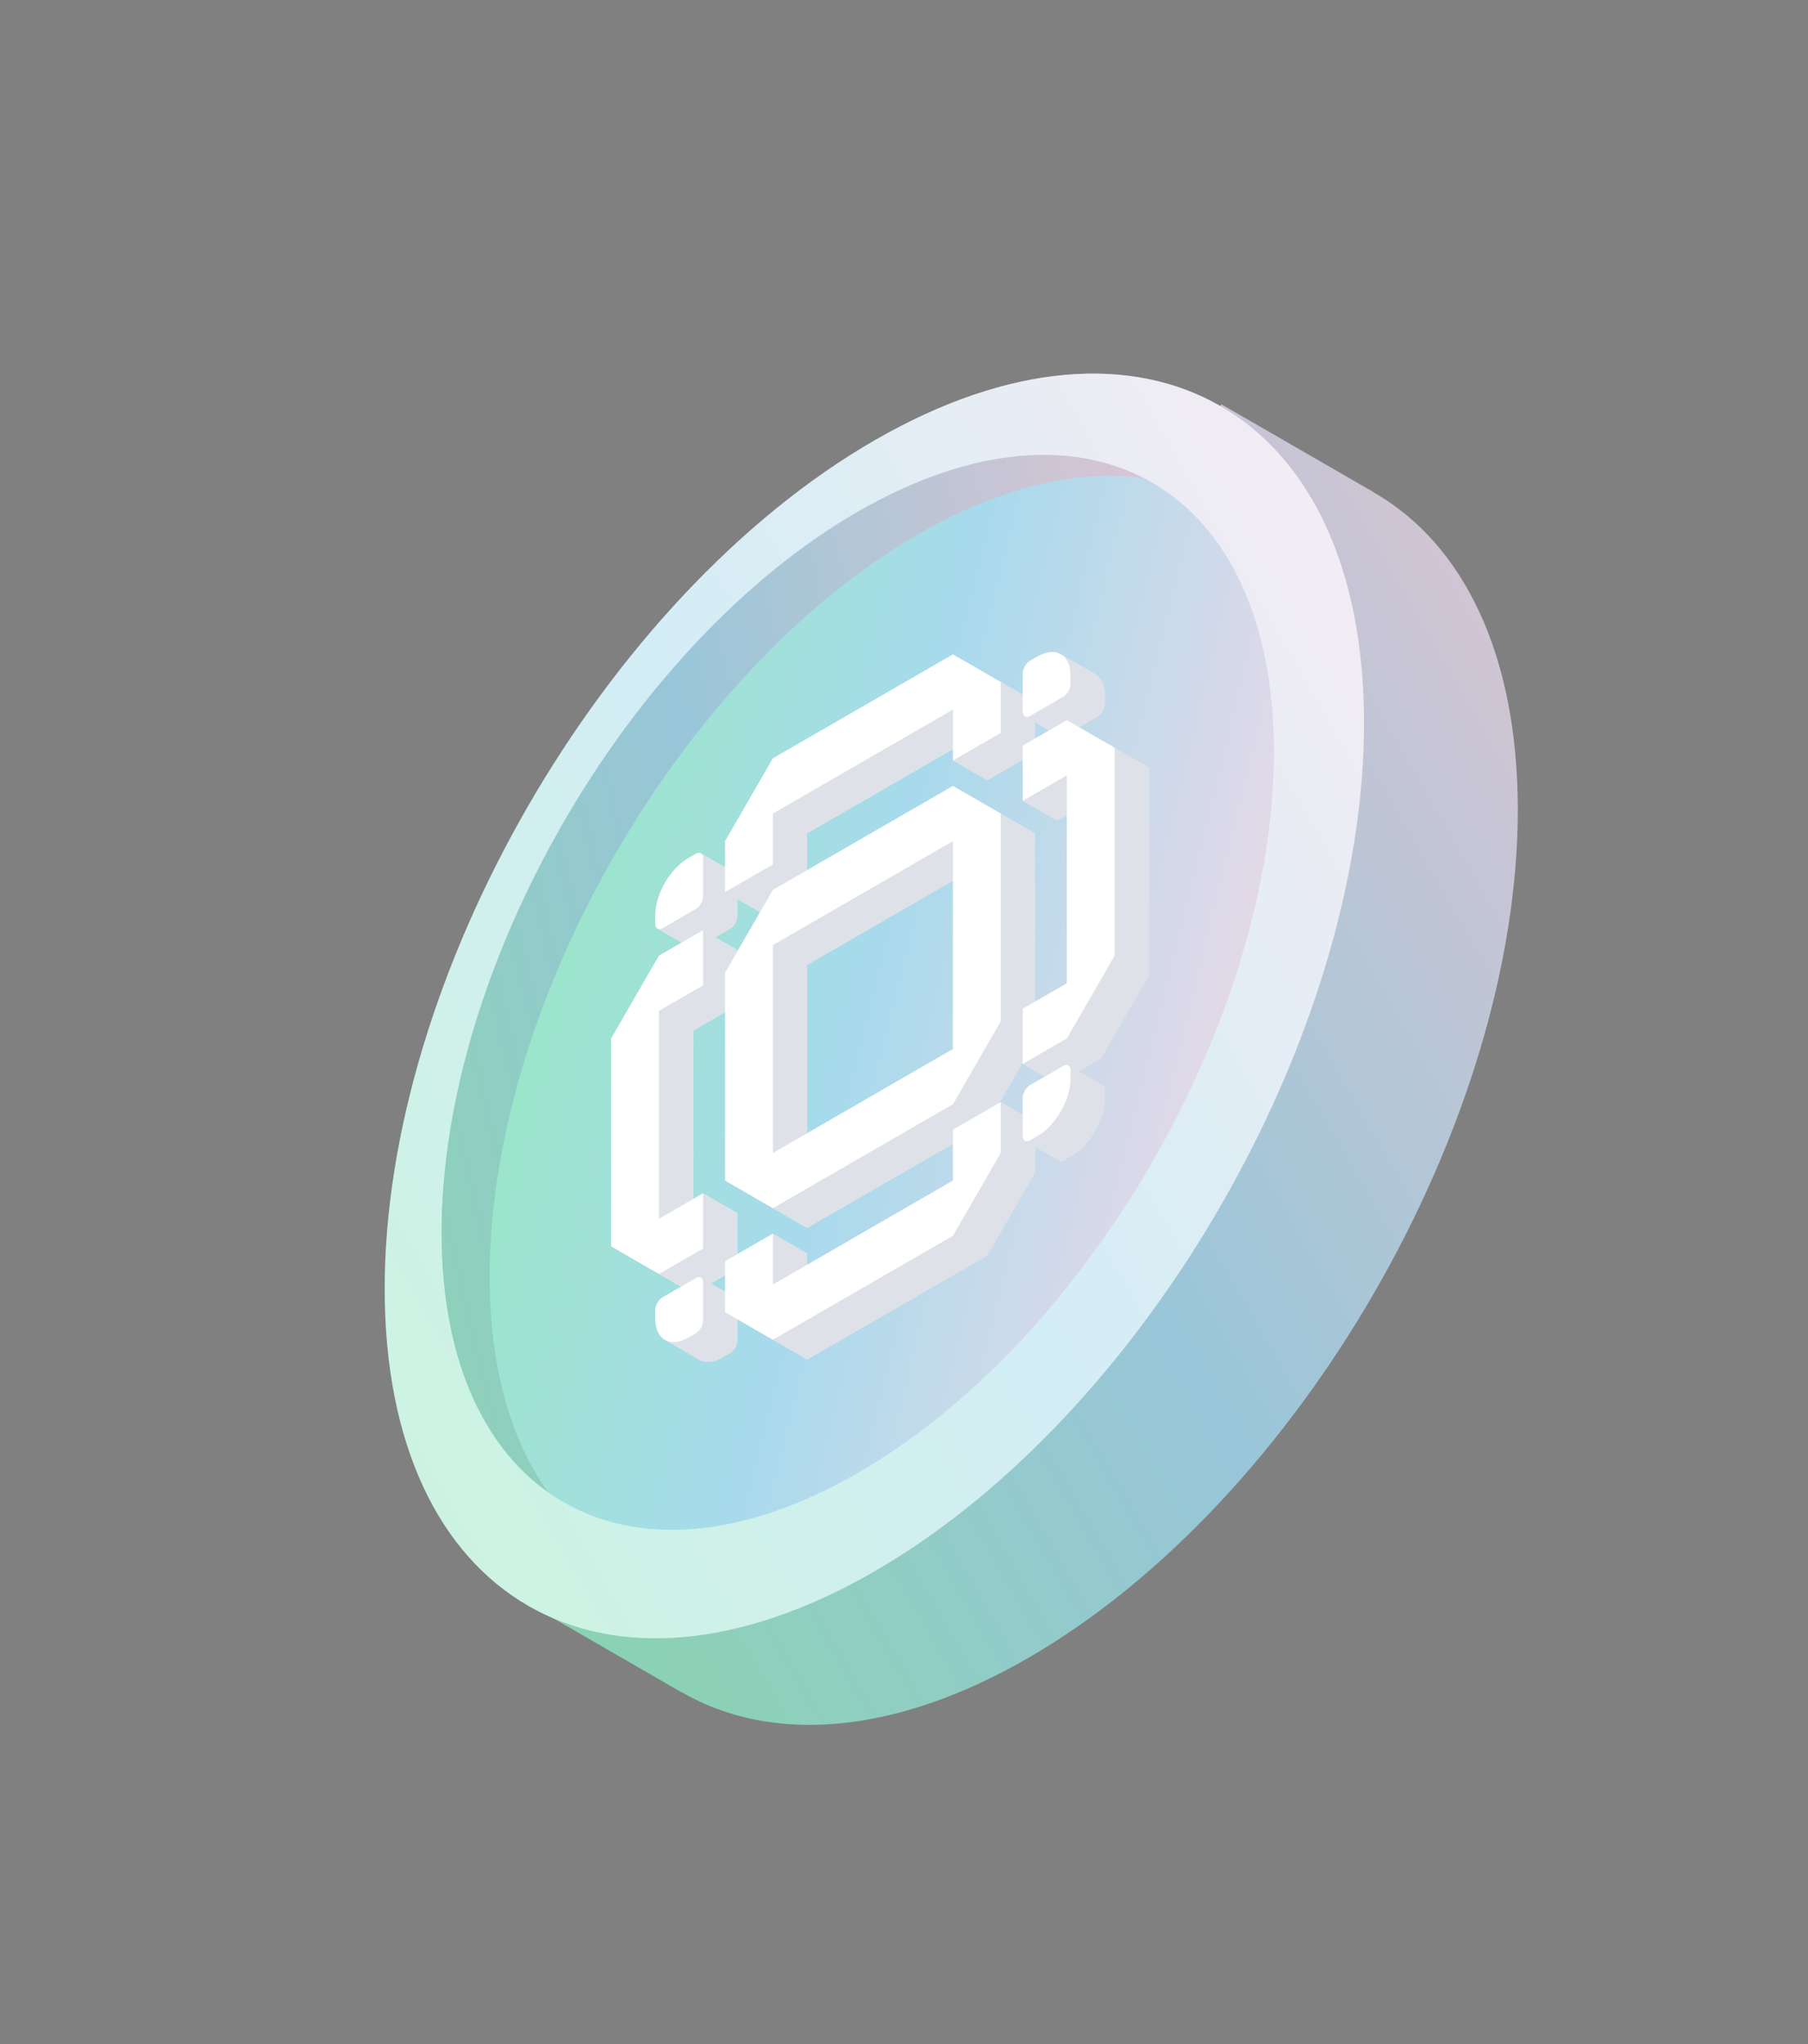 <svg width="161" height="182" viewBox="0 0 161 182" fill="none" xmlns="http://www.w3.org/2000/svg">
<rect x="0" y="0" width="161" height="182" fill="#808080" stroke="none"/>
<path fill-rule="evenodd" clip-rule="evenodd" d="M91.554 147.625C115.635 133.722 135.157 99.909 135.157 72.103C135.157 58.2 130.277 48.431 122.387 43.875L122.392 43.867L108.766 36L105.597 41.489C101.19 42.303 96.467 44.092 91.554 46.928C67.473 60.832 47.951 94.644 47.951 122.451C47.951 128.124 48.764 133.109 50.262 137.332L47.089 142.827L60.715 150.694L60.723 150.68C68.614 155.235 79.514 154.576 91.554 147.625Z" fill="url(#paint0_linear_24061_2879)"/>
<path fill-rule="evenodd" clip-rule="evenodd" d="M91.554 147.625C115.635 133.722 135.157 99.909 135.157 72.103C135.157 58.2 130.277 48.431 122.387 43.875L122.392 43.867L108.766 36L105.597 41.489C101.19 42.303 96.467 44.092 91.554 46.928C67.473 60.832 47.951 94.644 47.951 122.451C47.951 128.124 48.764 133.109 50.262 137.332L47.089 142.827L60.715 150.694L60.723 150.68C68.614 155.235 79.514 154.576 91.554 147.625Z" fill="#0B0E1E" fill-opacity="0.1"/>
<path d="M114.992 66.75C114.992 91.081 97.911 120.667 76.84 132.832C55.769 144.997 38.688 135.135 38.688 110.805C38.688 86.474 55.769 56.888 76.84 44.723C97.911 32.557 114.992 42.419 114.992 66.75Z" fill="url(#paint1_linear_24061_2879)"/>
<path d="M65.659 78.165C65.659 77.957 65.585 77.81 65.467 77.742C65.349 77.674 65.185 77.683 65.004 77.788L64.35 78.165C62.724 79.105 61.405 81.388 61.405 83.266L61.405 84.022C61.405 84.231 61.478 84.377 61.597 84.446C61.715 84.514 61.879 84.504 62.059 84.4L65.004 82.7C65.366 82.491 65.659 81.983 65.659 81.566L65.659 78.165Z" fill="#DEE2E8"/>
<path d="M61.732 110.282L61.732 91.768L65.659 89.501L65.659 84.589L61.732 86.856L57.478 94.224L57.478 112.738C57.478 112.738 58.542 113.352 59.605 113.966C60.669 114.58 61.732 115.194 61.732 115.194L65.659 112.927L65.659 108.015L61.732 110.282Z" fill="#DEE2E8"/>
<path d="M87.91 64.941L71.876 74.198L71.876 78.733L67.622 81.188L67.622 76.654L71.876 69.287L87.91 60.029C87.91 60.029 88.973 60.644 90.037 61.258C91.1 61.871 92.163 62.485 92.163 62.485L92.163 67.019L87.91 69.475L87.91 64.941Z" fill="#DEE2E8"/>
<path fill-rule="evenodd" clip-rule="evenodd" d="M69.749 108.109C68.686 107.496 67.622 106.882 67.622 106.882L67.622 88.367L71.876 81L87.91 71.743C87.91 71.743 88.973 72.356 90.037 72.971C91.1 73.585 92.164 74.198 92.164 74.198L92.164 92.713L87.91 100.08L71.876 109.337C71.876 109.337 70.813 108.723 69.749 108.109ZM71.876 85.912L87.91 76.654L87.91 95.168L71.876 104.426L71.876 85.912Z" fill="#DEE2E8"/>
<path d="M98.054 70.798L98.054 89.312L94.127 91.579L94.127 96.491L98.054 94.224L102.307 86.856L102.307 68.342C102.307 68.342 101.244 67.728 100.18 67.114C99.117 66.5 98.054 65.886 98.054 65.886L94.127 68.153L94.127 73.065L98.054 70.798Z" fill="#DEE2E8"/>
<path d="M71.876 116.139L87.91 106.882L87.91 102.348L92.163 99.892L92.163 104.426L87.91 111.794L71.876 121.051C71.876 121.051 70.812 120.437 69.749 119.823C68.686 119.209 67.622 118.595 67.622 118.595L67.622 114.061L71.876 111.605L71.876 116.139Z" fill="#DEE2E8"/>
<path d="M94.127 61.73C94.127 61.312 94.42 60.805 94.781 60.596L95.436 60.218C96.249 59.749 96.986 59.705 97.518 60.012C98.051 60.32 98.381 60.98 98.381 61.919L98.381 62.674C98.381 63.092 98.088 63.599 97.726 63.808L94.781 65.508C94.601 65.612 94.437 65.622 94.319 65.554C94.2 65.486 94.127 65.339 94.127 65.13L94.127 61.73Z" fill="#DEE2E8"/>
<path d="M94.781 103.292C94.6 103.396 94.437 103.406 94.318 103.338C94.2 103.269 94.127 103.123 94.127 102.914L94.127 99.514C94.127 99.096 94.42 98.589 94.781 98.38L97.726 96.68C97.907 96.576 98.07 96.566 98.189 96.634C98.307 96.702 98.38 96.849 98.38 97.058L98.38 97.813C98.38 99.691 97.062 101.975 95.436 102.914L94.781 103.292Z" fill="#DEE2E8"/>
<path d="M65.004 120.484C65.366 120.275 65.659 119.767 65.659 119.35L65.659 115.95C65.659 115.741 65.586 115.594 65.467 115.526C65.349 115.457 65.185 115.467 65.004 115.572L62.059 117.272C61.698 117.481 61.405 117.988 61.405 118.405L61.405 119.161C61.405 120.1 61.735 120.76 62.268 121.068C62.801 121.375 63.537 121.331 64.35 120.861L65.004 120.484Z" fill="#DEE2E8"/>
<path d="M61.297 76.403C59.671 77.342 58.352 79.626 58.352 81.504L61.405 83.266C61.405 81.388 62.724 79.105 64.35 78.165L61.297 76.403Z" fill="#DEE2E8"/>
<path d="M61.952 76.025L61.297 76.403L64.35 78.165L65.004 77.788L61.952 76.025Z" fill="#DEE2E8"/>
<path d="M58.352 81.504L58.352 82.26L61.405 84.022L61.405 83.266L58.352 81.504Z" fill="#DEE2E8"/>
<path d="M62.414 75.979C62.296 75.911 62.132 75.921 61.952 76.025L65.004 77.788C65.185 77.683 65.349 77.674 65.467 77.742L62.414 75.979Z" fill="#DEE2E8"/>
<path d="M58.352 82.26C58.352 82.468 58.425 82.615 58.544 82.683L61.597 84.446C61.478 84.377 61.405 84.231 61.405 84.022L58.352 82.26Z" fill="#DEE2E8"/>
<path d="M62.606 76.403C62.606 76.194 62.533 76.048 62.414 75.979L65.467 77.742C65.586 77.81 65.659 77.957 65.659 78.165L62.606 76.403Z" fill="#DEE2E8"/>
<path d="M58.544 82.683C58.662 82.752 58.826 82.742 59.007 82.637L62.059 84.4C61.879 84.504 61.715 84.514 61.597 84.446L58.544 82.683Z" fill="#DEE2E8"/>
<path d="M62.606 79.803L62.606 76.403L65.659 78.165L65.659 81.566L62.606 79.803Z" fill="#DEE2E8"/>
<path d="M59.007 82.637L61.952 80.937L65.004 82.7L62.059 84.4L59.007 82.637Z" fill="#DEE2E8"/>
<path d="M58.679 85.093L54.426 92.461L57.478 94.224L61.732 86.856L58.679 85.093Z" fill="#DEE2E8"/>
<path d="M64.569 74.892L68.823 67.524L71.876 69.287L67.622 76.654L64.569 74.892Z" fill="#DEE2E8"/>
<path d="M61.952 80.937C62.313 80.728 62.606 80.221 62.606 79.803L65.659 81.566C65.659 81.983 65.366 82.491 65.004 82.7L61.952 80.937Z" fill="#DEE2E8"/>
<path d="M62.606 82.826L58.679 85.093L61.732 86.856L65.659 84.589L62.606 82.826Z" fill="#DEE2E8"/>
<path d="M64.569 79.426L64.569 74.892L67.622 76.654L67.622 81.188L64.569 79.426Z" fill="#DEE2E8"/>
<path d="M62.606 87.738L62.606 82.826L65.659 84.589L65.659 89.501L62.606 87.738Z" fill="#DEE2E8"/>
<path d="M68.823 76.97L64.569 79.426L67.622 81.188L71.876 78.733L68.823 76.97Z" fill="#DEE2E8"/>
<path d="M58.679 90.005L62.606 87.738L65.659 89.501L61.732 91.768L58.679 90.005Z" fill="#DEE2E8"/>
<path d="M68.823 72.436L68.823 76.97L71.876 78.733L71.876 74.198L68.823 72.436Z" fill="#DEE2E8"/>
<path d="M68.823 67.524L84.857 58.267L87.91 60.029L71.876 69.287L68.823 67.524Z" fill="#DEE2E8"/>
<path d="M54.426 92.461L54.426 110.975L57.478 112.738L57.478 94.224L54.426 92.461Z" fill="#DEE2E8"/>
<path d="M64.57 86.605L68.823 79.237L71.876 80.999L67.622 88.367L64.57 86.605Z" fill="#DEE2E8"/>
<path d="M84.857 63.179L68.823 72.436L71.876 74.198L87.91 64.941L84.857 63.179Z" fill="#DEE2E8"/>
<path d="M58.679 108.519L58.679 90.005L61.732 91.768L61.732 110.282L58.679 108.519Z" fill="#DEE2E8"/>
<path d="M64.57 105.119L64.57 86.605L67.622 88.367L67.622 106.882L64.57 105.119Z" fill="#DEE2E8"/>
<path d="M68.823 79.237L84.857 69.98L87.91 71.743L71.876 80.999L68.823 79.237Z" fill="#DEE2E8"/>
<path d="M84.857 67.713L84.857 63.179L87.909 64.941L87.909 69.475L84.857 67.713Z" fill="#DEE2E8"/>
<path d="M62.606 106.252L58.679 108.519L61.732 110.282L65.659 108.015L62.606 106.252Z" fill="#DEE2E8"/>
<path d="M68.823 84.149L84.857 74.892L87.91 76.654L71.876 85.912L68.823 84.149Z" fill="#DEE2E8"/>
<path d="M68.823 102.663L68.823 84.149L71.876 85.911L71.876 104.426L68.823 102.663Z" fill="#DEE2E8"/>
<path d="M62.606 111.164L62.606 106.252L65.659 108.015L65.659 112.927L62.606 111.164Z" fill="#DEE2E8"/>
<path d="M89.111 65.257L84.857 67.713L87.91 69.475L92.163 67.019L89.111 65.257Z" fill="#DEE2E8"/>
<path d="M89.111 60.723L89.111 65.257L92.163 67.019L92.163 62.485L89.111 60.723Z" fill="#DEE2E8"/>
<path d="M58.679 113.431L62.606 111.164L65.659 112.927L61.732 115.194L58.679 113.431Z" fill="#DEE2E8"/>
<path d="M59.007 115.509C58.645 115.718 58.352 116.226 58.352 116.643L61.405 118.405C61.405 117.988 61.698 117.481 62.059 117.272L59.007 115.509Z" fill="#DEE2E8"/>
<path d="M91.074 59.967C91.074 59.55 91.367 59.042 91.729 58.834L94.781 60.596C94.42 60.805 94.127 61.312 94.127 61.73L91.074 59.967Z" fill="#DEE2E8"/>
<path d="M58.352 116.643L58.352 117.399L61.405 119.161L61.405 118.406L58.352 116.643Z" fill="#DEE2E8"/>
<path d="M91.728 58.834L92.383 58.456L95.436 60.218L94.781 60.596L91.728 58.834Z" fill="#DEE2E8"/>
<path d="M61.952 113.809L59.007 115.509L62.059 117.272L65.004 115.572L61.952 113.809Z" fill="#DEE2E8"/>
<path d="M91.074 63.368L91.074 59.967L94.127 61.73L94.127 65.13L91.074 63.368Z" fill="#DEE2E8"/>
<path d="M58.352 117.399C58.352 118.338 58.682 118.998 59.215 119.305L62.267 121.067C61.734 120.76 61.405 120.1 61.405 119.161L58.352 117.399Z" fill="#DEE2E8"/>
<path d="M92.383 58.456C93.196 57.986 93.933 57.942 94.466 58.25L97.518 60.012C96.985 59.704 96.249 59.749 95.436 60.218L92.383 58.456Z" fill="#DEE2E8"/>
<path d="M62.414 113.763C62.296 113.695 62.132 113.705 61.952 113.809L65.004 115.572C65.185 115.467 65.349 115.458 65.467 115.526L62.414 113.763Z" fill="#DEE2E8"/>
<path d="M91.266 63.791C91.147 63.723 91.074 63.576 91.074 63.368L94.127 65.13C94.127 65.339 94.2 65.486 94.319 65.554L91.266 63.791Z" fill="#DEE2E8"/>
<path d="M62.606 114.187C62.606 113.978 62.533 113.832 62.414 113.763L65.467 115.526C65.586 115.594 65.659 115.741 65.659 115.95L62.606 114.187Z" fill="#DEE2E8"/>
<path d="M91.728 63.746C91.548 63.85 91.384 63.86 91.266 63.791L94.319 65.554C94.437 65.622 94.601 65.612 94.781 65.508L91.728 63.746Z" fill="#DEE2E8"/>
<path d="M59.215 119.305C59.748 119.613 60.484 119.568 61.297 119.099L64.35 120.861C63.537 121.331 62.801 121.375 62.268 121.068L59.215 119.305Z" fill="#DEE2E8"/>
<path d="M94.466 58.25C94.998 58.557 95.328 59.217 95.328 60.156L98.381 61.919C98.381 60.98 98.051 60.32 97.518 60.012L94.466 58.25Z" fill="#DEE2E8"/>
<path d="M62.606 117.588L62.606 114.187L65.659 115.95L65.659 119.35L62.606 117.588Z" fill="#DEE2E8"/>
<path d="M94.674 62.045L91.729 63.746L94.781 65.508L97.726 63.808L94.674 62.045Z" fill="#DEE2E8"/>
<path d="M61.297 119.099L61.952 118.721L65.004 120.484L64.35 120.861L61.297 119.099Z" fill="#DEE2E8"/>
<path d="M95.328 60.156L95.328 60.912L98.381 62.674L98.381 61.919L95.328 60.156Z" fill="#DEE2E8"/>
<path d="M61.952 118.721C62.313 118.512 62.606 118.005 62.606 117.588L65.659 119.35C65.659 119.767 65.366 120.275 65.004 120.484L61.952 118.721Z" fill="#DEE2E8"/>
<path d="M95.328 60.912C95.328 61.329 95.035 61.837 94.674 62.045L97.727 63.808C98.088 63.599 98.381 63.092 98.381 62.674L95.328 60.912Z" fill="#DEE2E8"/>
<path d="M64.569 116.832L64.569 112.298L67.622 114.061L67.622 118.595L64.569 116.832Z" fill="#DEE2E8"/>
<path d="M95.001 64.123L91.074 66.39L94.127 68.153L98.054 65.886L95.001 64.123Z" fill="#DEE2E8"/>
<path d="M64.569 112.298L68.823 109.842L71.876 111.605L67.622 114.06L64.569 112.298Z" fill="#DEE2E8"/>
<path d="M91.074 66.39L91.074 71.302L94.127 73.065L94.127 68.153L91.074 66.39Z" fill="#DEE2E8"/>
<path d="M84.857 74.892L84.857 93.406L87.91 95.168L87.91 76.654L84.857 74.892Z" fill="#DEE2E8"/>
<path d="M84.857 93.406L68.823 102.663L71.876 104.426L87.91 95.168L84.857 93.406Z" fill="#DEE2E8"/>
<path d="M68.823 109.842L68.823 114.376L71.876 116.139L71.876 111.605L68.823 109.842Z" fill="#DEE2E8"/>
<path d="M91.074 71.302L95.001 69.035L98.054 70.798L94.127 73.065L91.074 71.302Z" fill="#DEE2E8"/>
<path d="M84.857 98.318L68.823 107.575L71.876 109.337L87.91 100.08L84.857 98.318Z" fill="#DEE2E8"/>
<path d="M89.111 72.436L89.111 90.95L92.164 92.713L92.164 74.198L89.111 72.436Z" fill="#DEE2E8"/>
<path d="M68.823 114.376L84.857 105.119L87.91 106.882L71.876 116.139L68.823 114.376Z" fill="#DEE2E8"/>
<path d="M95.001 69.035L95.001 87.549L98.054 89.312L98.054 70.798L95.001 69.035Z" fill="#DEE2E8"/>
<path d="M89.111 90.95L84.857 98.318L87.91 100.08L92.164 92.713L89.111 90.95Z" fill="#DEE2E8"/>
<path d="M84.857 110.031L68.823 119.288L71.876 121.051L87.91 111.794L84.857 110.031Z" fill="#DEE2E8"/>
<path d="M99.255 85.093L99.255 66.579L102.307 68.342L102.307 86.856L99.255 85.093Z" fill="#DEE2E8"/>
<path d="M84.857 105.119L84.857 100.585L87.91 102.347L87.91 106.882L84.857 105.119Z" fill="#DEE2E8"/>
<path d="M95.001 87.549L91.074 89.816L94.127 91.579L98.054 89.312L95.001 87.549Z" fill="#DEE2E8"/>
<path d="M84.857 100.585L89.111 98.129L92.163 99.891L87.91 102.347L84.857 100.585Z" fill="#DEE2E8"/>
<path d="M91.074 89.816L91.074 94.728L94.127 96.491L94.127 91.579L91.074 89.816Z" fill="#DEE2E8"/>
<path d="M89.111 98.129L89.111 102.663L92.163 104.426L92.163 99.892L89.111 98.129Z" fill="#DEE2E8"/>
<path d="M91.074 94.728L95.001 92.461L98.054 94.224L94.127 96.491L91.074 94.728Z" fill="#DEE2E8"/>
<path d="M91.074 97.751C91.074 97.334 91.367 96.826 91.728 96.618L94.781 98.38C94.42 98.589 94.127 99.096 94.127 99.514L91.074 97.751Z" fill="#DEE2E8"/>
<path d="M89.111 102.663L84.857 110.031L87.91 111.793L92.163 104.426L89.111 102.663Z" fill="#DEE2E8"/>
<path d="M95.001 92.461L99.255 85.093L102.307 86.856L98.054 94.224L95.001 92.461Z" fill="#DEE2E8"/>
<path d="M91.728 96.618L94.673 94.917L97.726 96.68L94.781 98.38L91.728 96.618Z" fill="#DEE2E8"/>
<path d="M91.074 101.152L91.074 97.751L94.127 99.514L94.127 102.914L91.074 101.152Z" fill="#DEE2E8"/>
<path d="M91.266 101.575C91.147 101.507 91.074 101.36 91.074 101.152L94.127 102.914C94.127 103.123 94.2 103.269 94.318 103.338L91.266 101.575Z" fill="#DEE2E8"/>
<path d="M94.673 94.917C94.854 94.813 95.018 94.803 95.136 94.871L98.189 96.634C98.07 96.566 97.907 96.576 97.726 96.68L94.673 94.917Z" fill="#DEE2E8"/>
<path d="M91.728 101.529C91.548 101.634 91.384 101.644 91.266 101.575L94.318 103.338C94.437 103.406 94.6 103.396 94.781 103.292L91.728 101.529Z" fill="#DEE2E8"/>
<path d="M95.136 94.871C95.255 94.94 95.328 95.087 95.328 95.295L98.381 97.058C98.381 96.849 98.307 96.702 98.189 96.634L95.136 94.871Z" fill="#DEE2E8"/>
<path d="M95.328 95.295L95.328 96.051L98.381 97.813L98.381 97.058L95.328 95.295Z" fill="#DEE2E8"/>
<path d="M92.383 101.152L91.728 101.529L94.781 103.292L95.436 102.914L92.383 101.152Z" fill="#DEE2E8"/>
<path d="M95.328 96.051C95.328 97.929 94.009 100.213 92.383 101.152L95.436 102.914C97.062 101.975 98.381 99.691 98.381 97.813L95.328 96.051Z" fill="#DEE2E8"/>
<path fill-rule="evenodd" clip-rule="evenodd" d="M62.606 76.403C62.606 75.986 62.313 75.816 61.952 76.025L61.297 76.403C59.671 77.342 58.352 79.626 58.352 81.504L58.352 82.259C58.352 82.677 58.645 82.846 59.007 82.637L61.952 80.937C62.313 80.728 62.606 80.221 62.606 79.803L62.606 76.403ZM58.679 108.519L58.679 90.005L62.606 87.738L62.606 82.826L58.679 85.093L54.425 92.461L54.425 110.975L58.679 113.431L62.606 111.164L62.606 106.252L58.679 108.519ZM84.857 63.179L68.823 72.436L68.823 76.97L64.569 79.426L64.569 74.892L68.823 67.524L84.857 58.267L89.111 60.723L89.111 65.257L84.857 67.713L84.857 63.179ZM68.823 84.149L84.857 74.892L84.857 93.406L68.823 102.663L68.823 84.149ZM64.57 105.119L64.57 86.605L68.823 79.237L84.857 69.98L89.111 72.436L89.111 90.95L84.857 98.318L68.823 107.575L64.57 105.119ZM95.001 69.035L95.001 87.549L91.074 89.816L91.074 94.728L95.001 92.461L99.255 85.093L99.255 66.579L95.001 64.123L91.074 66.39L91.074 71.302L95.001 69.035ZM68.823 114.376L84.857 105.119L84.857 100.585L89.111 98.129L89.111 102.663L84.857 110.031L68.823 119.288L64.569 116.832L64.569 112.298L68.823 109.842L68.823 114.376ZM91.074 59.967C91.074 59.55 91.367 59.042 91.728 58.834L92.383 58.456C94.009 57.517 95.328 58.278 95.328 60.156L95.328 60.912C95.328 61.329 95.035 61.837 94.674 62.045L91.728 63.746C91.367 63.954 91.074 63.785 91.074 63.368L91.074 59.967ZM91.728 101.529C91.367 101.738 91.074 101.569 91.074 101.152L91.074 97.751C91.074 97.334 91.367 96.826 91.728 96.618L94.673 94.917C95.035 94.709 95.328 94.878 95.328 95.295L95.328 96.051C95.328 97.929 94.009 100.213 92.383 101.152L91.728 101.529ZM61.952 118.721C62.313 118.512 62.606 118.005 62.606 117.588L62.606 114.187C62.606 113.77 62.313 113.6 61.952 113.809L59.007 115.509C58.645 115.718 58.352 116.226 58.352 116.643L58.352 117.399C58.352 119.277 59.671 120.038 61.297 119.099L61.952 118.721Z" fill="white"/>
<path fill-rule="evenodd" clip-rule="evenodd" d="M106.187 43.684C99.569 41.127 91.05 42.207 81.755 47.574C60.684 59.739 43.602 89.325 43.602 113.656C43.602 124.365 46.911 132.271 52.413 136.729C44.029 133.489 38.694 124.411 38.694 110.813C38.694 86.482 55.775 56.896 76.846 44.731C88.643 37.92 99.189 38.014 106.187 43.684Z" fill="url(#paint2_linear_24061_2879)"/>
<path fill-rule="evenodd" clip-rule="evenodd" d="M106.187 43.684C99.569 41.127 91.05 42.207 81.755 47.574C60.684 59.739 43.602 89.325 43.602 113.656C43.602 124.365 46.911 132.271 52.413 136.729C44.029 133.489 38.694 124.411 38.694 110.813C38.694 86.482 55.775 56.896 76.846 44.731C88.643 37.92 99.189 38.014 106.187 43.684Z" fill="#0B0E1E" fill-opacity="0.1"/>
<path fill-rule="evenodd" clip-rule="evenodd" d="M77.86 139.917C101.942 126.013 121.463 92.201 121.463 64.394C121.463 36.588 101.942 25.317 77.86 39.22C53.779 53.123 34.258 86.936 34.258 114.742C34.258 142.549 53.779 153.82 77.86 139.917ZM76.38 131.152C96.849 119.334 113.443 90.593 113.443 66.958C113.443 43.322 96.849 33.742 76.38 45.56C55.911 57.378 39.318 86.118 39.318 109.754C39.318 133.389 55.911 142.97 76.38 131.152Z" fill="url(#paint3_linear_24061_2879)"/>
<path fill-rule="evenodd" clip-rule="evenodd" d="M77.86 139.917C101.942 126.013 121.463 92.201 121.463 64.394C121.463 36.588 101.942 25.317 77.86 39.22C53.779 53.123 34.258 86.936 34.258 114.742C34.258 142.549 53.779 153.82 77.86 139.917ZM76.38 131.152C96.849 119.334 113.443 90.593 113.443 66.958C113.443 43.322 96.849 33.742 76.38 45.56C55.911 57.378 39.318 86.118 39.318 109.754C39.318 133.389 55.911 142.97 76.38 131.152Z" fill="white" fill-opacity="0.5"/>
<defs>
<linearGradient id="paint0_linear_24061_2879" x1="30.048" y1="132.844" x2="153.234" y2="61.833" gradientUnits="userSpaceOnUse">
<stop stop-color="#95EBBA"/>
<stop offset="0.495" stop-color="#A7DAEC"/>
<stop offset="1" stop-color="#F5D9E7"/>
</linearGradient>
<linearGradient id="paint1_linear_24061_2879" x1="38.765" y1="66.854" x2="120.801" y2="87.176" gradientUnits="userSpaceOnUse">
<stop stop-color="#95EBBA"/>
<stop offset="0.495" stop-color="#A7DAEC"/>
<stop offset="1" stop-color="#F5D9E7"/>
</linearGradient>
<linearGradient id="paint2_linear_24061_2879" x1="22.994" y1="119.871" x2="118.974" y2="97.081" gradientUnits="userSpaceOnUse">
<stop stop-color="#95EBBA"/>
<stop offset="0.495" stop-color="#A7DAEC"/>
<stop offset="1" stop-color="#F5D9E7"/>
</linearGradient>
<linearGradient id="paint3_linear_24061_2879" x1="16.363" y1="125.122" x2="139.523" y2="54.111" gradientUnits="userSpaceOnUse">
<stop stop-color="#95EBBA"/>
<stop offset="0.495" stop-color="#A7DAEC"/>
<stop offset="1" stop-color="#F5D9E7"/>
</linearGradient>
</defs>
</svg>
